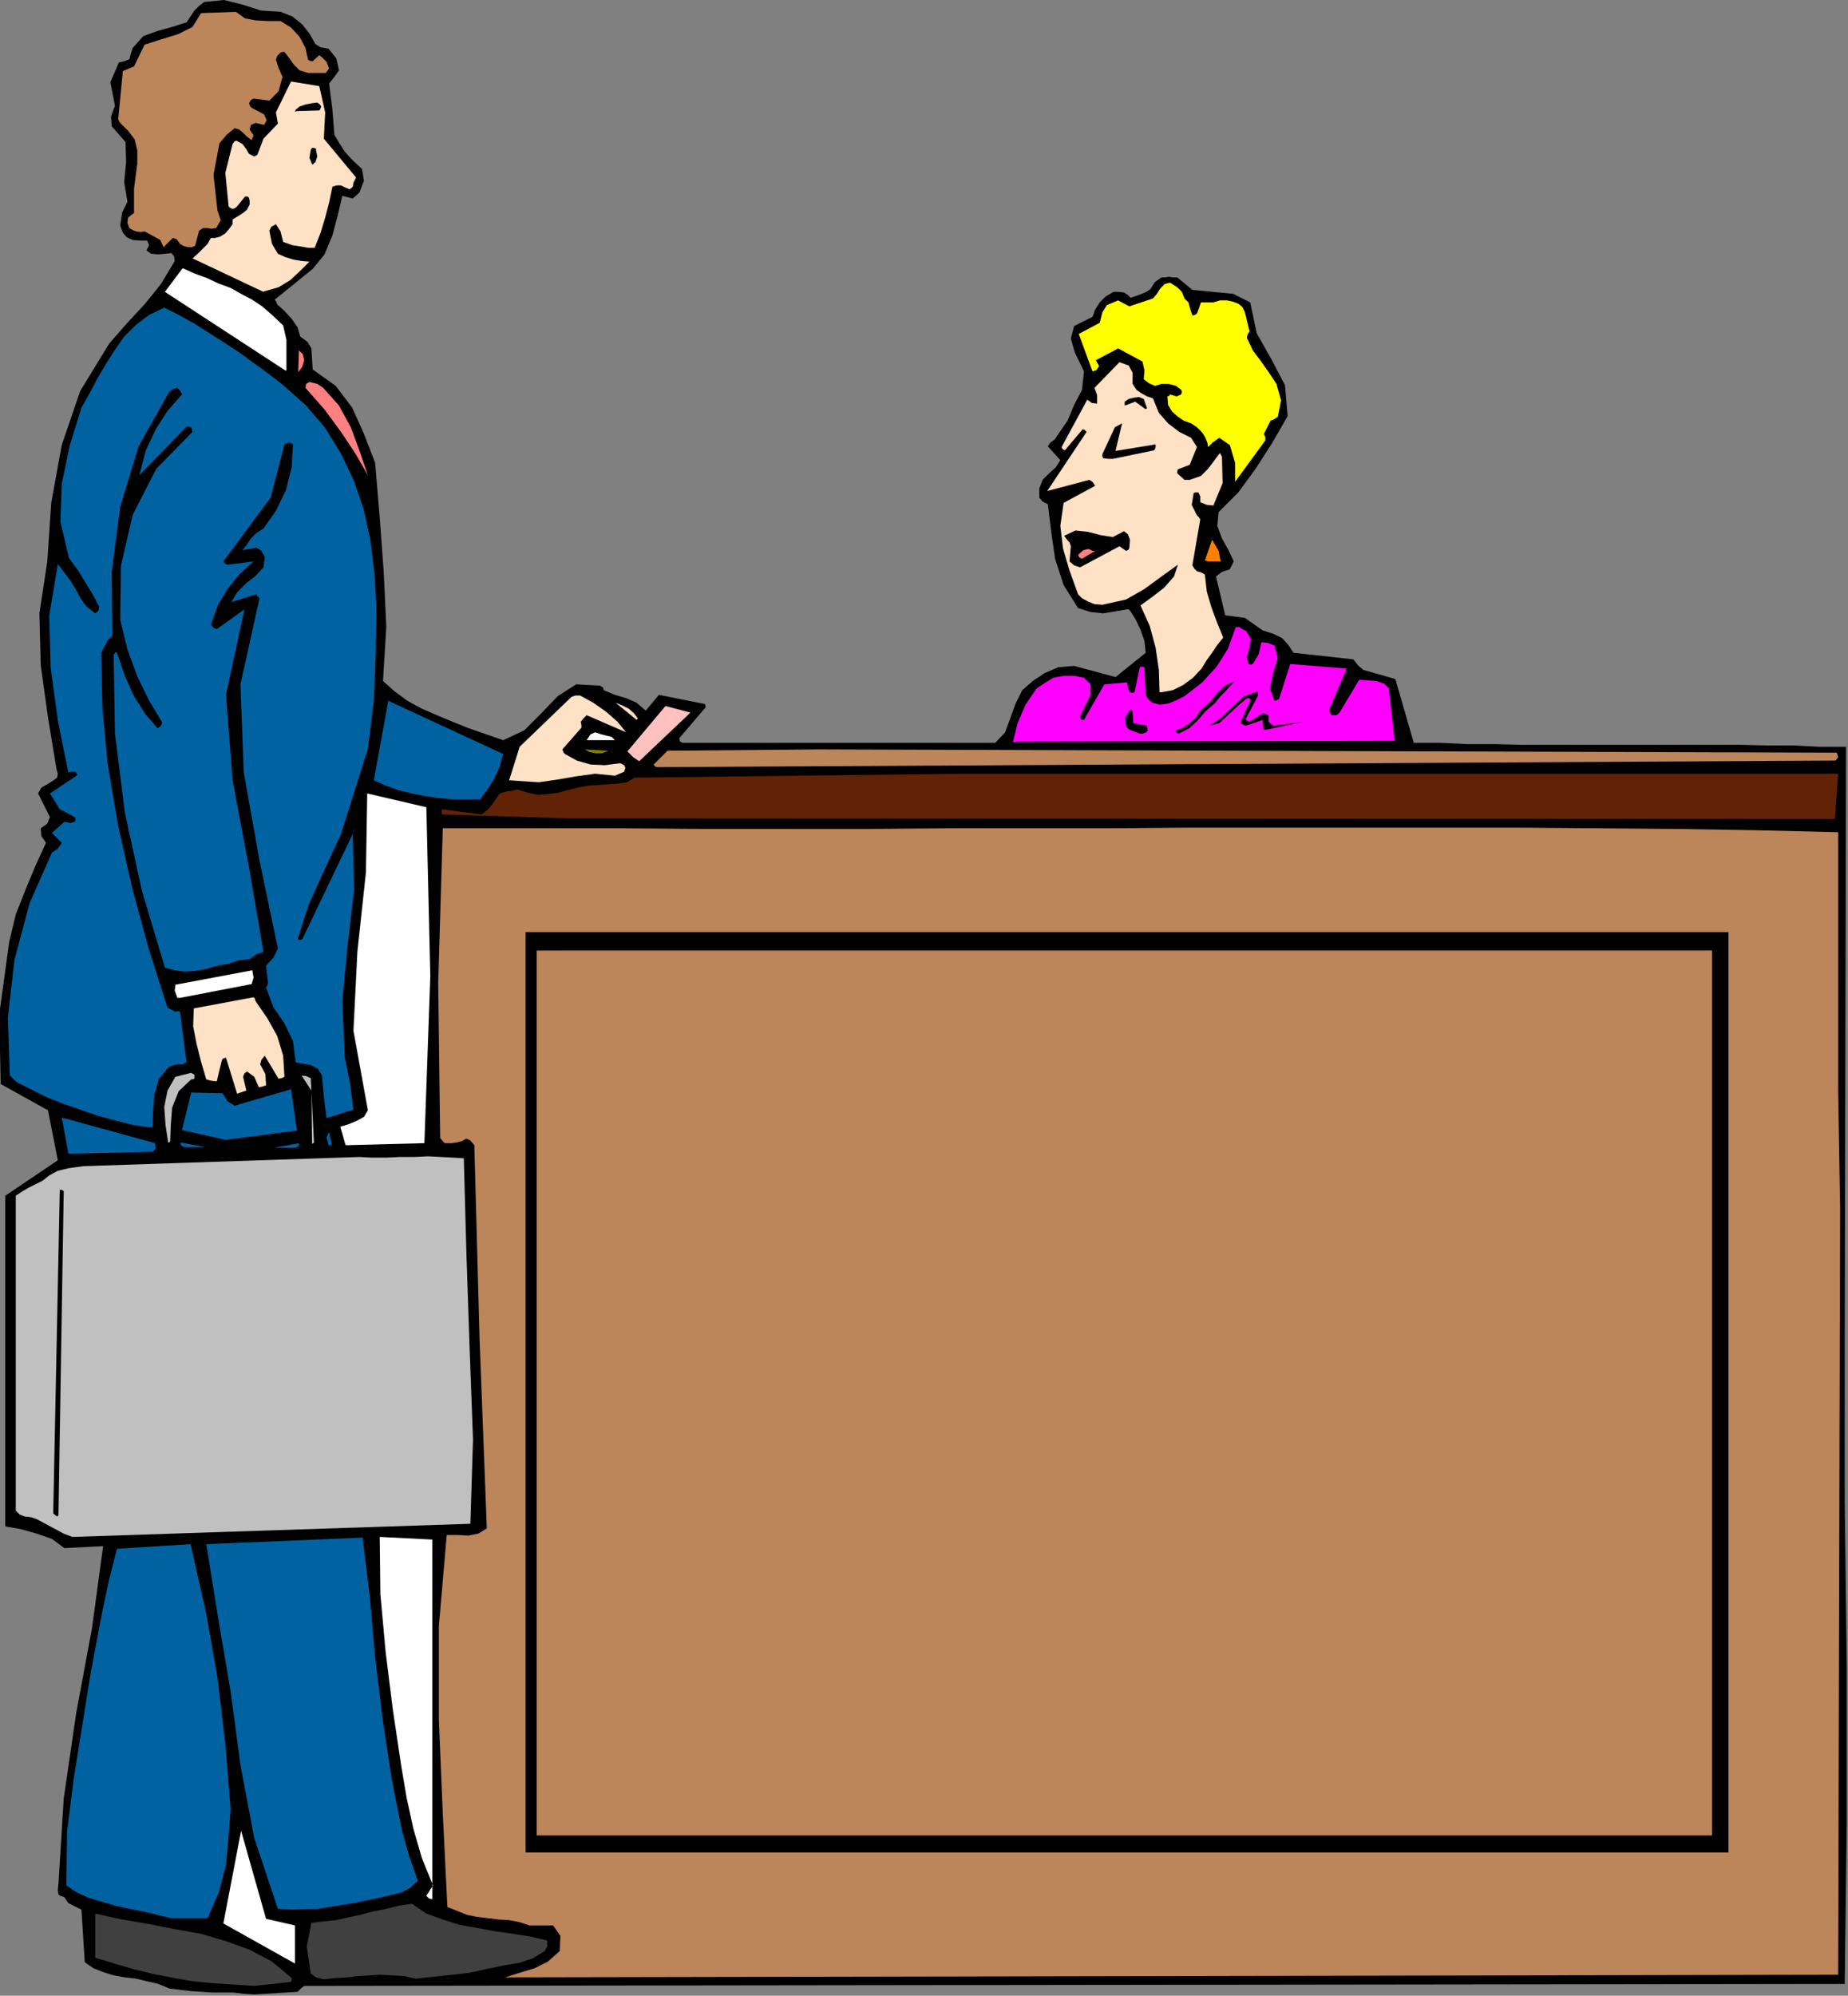 <?xml version="1.0" encoding="UTF-8" standalone="no"?>
<svg
   xmlns:dc="http://purl.org/dc/elements/1.1/"
   xmlns:cc="http://creativecommons.org/ns#"
   xmlns:rdf="http://www.w3.org/1999/02/22-rdf-syntax-ns#"
   xmlns:svg="http://www.w3.org/2000/svg"
   xmlns="http://www.w3.org/2000/svg"
   xmlns:sodipodi="http://sodipodi.sourceforge.net/DTD/sodipodi-0.dtd"
   xmlns:inkscape="http://www.inkscape.org/namespaces/inkscape"
   version="1.0"
   width="120.252mm"
   height="129.808mm"
   id="svg103"
   sodipodi:docname="CPEPO003.WMF">
  <rect width="100%" height="100%" fill="#808080" stroke="none"/>
  <sodipodi:namedview
     pagecolor="#ffffff"
     bordercolor="#666666"
     borderopacity="1"
     objecttolerance="10"
     gridtolerance="10"
     guidetolerance="10"
     inkscape:pageopacity="0"
     inkscape:pageshadow="2"
     inkscape:window-width="640"
     inkscape:window-height="480"
     id="namedview105" />
  <defs
     id="defs3">
    <pattern
       id="WMFhbasepattern"
       patternUnits="userSpaceOnUse"
       width="6"
       height="6"
       x="0"
       y="0" />
  </defs>
  <path
     style="fill:#000000;fill-rule:evenodd;fill-opacity:1;stroke:none;"
     d="  M 62.528,490.294   L 73.191,489.647   L 73.999,488.839   L 74.807,488.193   L 453.69,487.708   L 454.175,448.601   L 454.175,409.171   L 453.69,369.256   L 453.69,329.825   L 454.013,183.577   L 447.389,183.577   L 440.926,183.254   L 434.463,183.254   L 427.839,183.093   L 421.215,183.093   L 414.59,183.093   L 407.966,183.093   L 401.18,183.093   L 394.394,183.093   L 387.77,183.093   L 380.984,183.093   L 374.359,183.093   L 367.573,182.931   L 360.949,182.931   L 354.324,182.608   L 347.7,182.608   L 343.176,166.933   L 335.259,164.67   L 333.967,163.539   L 332.836,162.085   L 318.133,160.469   L 316.84,158.529   L 315.386,156.913   L 313.124,155.782   L 310.539,154.974   L 306.176,151.904   L 301.329,151.257   L 299.067,141.723   L 300.521,140.592   L 302.46,139.945   L 303.43,138.006   L 302.137,135.259   L 300.521,132.35   L 299.39,129.28   L 299.714,125.886   L 304.561,121.038   L 308.923,115.059   L 312.962,108.757   L 316.678,102.293   L 316.032,94.697   L 312.639,88.234   L 309.085,81.931   L 307.469,74.336   L 303.268,72.235   L 298.259,71.75   L 293.251,71.266   L 289.535,68.195   L 288.404,68.195   L 287.434,68.034   L 286.626,68.195   L 285.657,68.195   L 284.041,69.326   L 282.91,71.104   L 281.941,71.75   L 280.81,72.235   L 279.517,72.72   L 278.063,73.205   L 277.417,72.558   L 276.447,71.912   L 275.155,71.75   L 273.862,71.75   L 271.923,72.882   L 270.469,74.336   L 269.338,76.114   L 268.692,77.891   L 264.168,80.154   L 263.36,83.224   L 264.33,86.618   L 266.592,91.304   L 266.107,95.829   L 264.168,99.545   L 262.552,103.424   L 259.321,108.11   L 258.351,108.757   L 257.705,109.726   L 260.775,113.12   L 259.644,114.897   L 258.028,116.352   L 256.413,117.968   L 255.605,120.069   L 255.605,121.361   L 255.605,122.331   L 256.413,123.301   L 257.705,123.947   L 258.513,130.573   L 259.482,137.36   L 261.583,143.824   L 265.137,149.48   L 268.207,150.449   L 271.277,150.773   L 274.347,150.288   L 277.094,149.803   L 277.578,149.803   L 278.063,150.288   L 279.356,152.389   L 280.487,154.813   L 281.456,157.56   L 281.779,160.469   L 274.347,166.448   L 264.168,163.701   L 260.29,164.024   L 256.897,165.478   L 253.989,167.417   L 251.404,169.68   L 249.788,172.912   L 248.496,176.467   L 247.203,180.022   L 244.78,182.608   L 167.872,182.608   L 167.226,182.285   L 167.064,181.477   L 173.527,173.881   L 173.527,173.558   L 173.365,173.073   L 162.055,170.811   L 158.824,174.689   L 156.562,172.75   L 153.977,171.619   L 151.23,170.811   L 148.483,169.68   L 148.322,169.033   L 147.514,168.549   L 141.697,168.225   L 137.173,171.134   L 133.134,175.336   L 128.933,179.537   L 123.763,181.961   L 119.562,180.507   L 115.361,179.053   L 111.322,177.437   L 107.444,175.821   L 103.728,174.205   L 100.174,172.265   L 97.104,170.003   L 94.196,167.417   L 95.004,154.005   L 94.357,140.43   L 93.388,127.179   L 92.257,113.766   L 89.51,106.656   L 86.602,100.192   L 82.563,94.859   L 76.908,90.819   L 76.584,85.648   L 75.615,84.032   L 73.838,82.739   L 73.191,80.477   L 71.737,78.376   L 69.96,76.437   L 68.183,74.821   L 67.86,74.013   L 67.537,73.69   L 76.908,66.094   L 79.816,62.539   L 81.755,57.853   L 83.047,53.005   L 84.178,48.157   L 86.763,48.803   L 88.379,47.349   L 89.51,44.44   L 89.025,41.531   L 86.763,39.43   L 84.825,37.33   L 83.37,35.067   L 82.239,33.128   L 81.755,26.987   L 80.947,20.523   L 82.239,18.907   L 83.37,17.291   L 82.724,14.382   L 80.785,11.958   L 78.846,11.635   L 77.554,10.827   L 76.1,8.242   L 74.322,5.979   L 71.899,4.04   L 68.991,2.909   L 64.144,2.586   L 59.62,1.131   L 55.096,0   L 50.248,0.485   L 48.956,1.454   L 47.825,2.586   L 46.855,4.04   L 45.886,5.494   L 42.332,6.626   L 38.777,7.595   L 35.222,8.888   L 32.637,11.797   L 32.153,13.251   L 31.829,14.544   L 30.698,15.029   L 29.244,15.352   L 27.144,20.2   L 28.275,26.018   L 27.305,28.603   L 27.467,31.027   L 30.86,34.906   L 31.022,39.754   L 30.537,44.763   L 31.345,49.611   L 30.052,52.197   L 29.567,55.429   L 29.891,56.398   L 30.214,57.206   L 31.183,58.338   L 32.637,58.984   L 34.415,59.146   L 36.192,59.146   L 36.677,60.277   L 36.03,61.57   L 37.161,62.378   L 38.777,62.539   L 40.554,62.378   L 42.17,62.216   L 42.816,63.024   L 42.978,64.155   L 39.585,69.811   L 35.546,74.821   L 31.183,79.507   L 26.821,84.517   L 19.712,96.152   L 15.188,109.403   L 12.603,123.624   L 11.633,138.006   L 9.694,150.773   L 10.017,163.539   L 11.795,176.305   L 13.895,189.072   L 14.218,190.203   L 14.057,191.173   L 12.926,191.981   L 11.633,192.789   L 10.179,193.597   L 9.371,195.051   L 12.279,200.869   L 11.633,202.485   L 10.017,203.616   L 10.179,205.555   L 11.31,207.171   L 8.725,212.827   L 6.301,218.645   L 3.878,224.785   L 2.262,231.573   L -0.162,249.187   L 0.162,266.478   L 11.795,272.942   L 14.218,285.224   L 1.293,293.95   L 1.293,375.235   L 5.009,375.881   L 9.048,377.012   L 12.764,378.305   L 15.834,380.568   L 25.367,380.083   L 22.62,400.283   L 18.742,421.129   L 15.672,442.137   L 14.38,463.145   L 14.218,464.599   L 14.38,465.731   L 14.864,466.054   L 15.834,466.377   L 16.803,467.831   L 20.035,469.447   L 20.843,482.375   L 22.943,483.83   L 25.367,484.799   L 27.952,485.607   L 30.698,486.092   L 33.445,486.415   L 36.192,487.062   L 38.939,487.708   L 41.685,488.839   L 44.432,489.163   L 47.017,489.486   L 49.602,489.647   L 52.187,489.809   L 54.772,489.809   L 57.358,489.809   L 59.943,490.132   L 62.528,490.294  z "
     id="path5" />
  <path
     style="fill:#bd855a;fill-rule:evenodd;fill-opacity:1;stroke:none;"
     d="  M 124.248,486.092   L 452.075,485.446   L 452.559,297.02   L 452.075,268.094   L 452.075,204.585   L 432.201,204.101   L 412.49,203.777   L 392.617,203.616   L 372.743,203.454   L 352.87,203.454   L 332.997,203.454   L 313.124,203.454   L 293.089,203.454   L 273.054,203.616   L 253.181,203.616   L 233.146,203.616   L 213.112,203.777   L 193.238,203.777   L 173.204,203.777   L 153.331,203.616   L 133.457,203.616   L 130.387,203.616   L 127.156,203.616   L 124.248,203.616   L 121.178,203.616   L 118.108,203.616   L 115.038,203.616   L 111.968,203.616   L 108.899,203.616   L 107.768,241.592   L 108.252,279.729   L 108.899,280.537   L 109.383,281.022   L 110.999,281.022   L 112.292,280.86   L 113.584,280.537   L 114.715,279.891   L 115.685,280.376   L 116.654,281.507   L 117.947,329.34   L 119.724,375.72   L 117.623,377.012   L 115.2,377.497   L 112.453,377.336   L 109.868,377.336   L 107.929,399.798   L 107.929,422.745   L 108.899,445.854   L 110.03,468.801   L 112.453,469.771   L 114.877,470.74   L 117.3,471.225   L 120.047,471.548   L 122.632,471.871   L 125.217,472.033   L 127.802,472.518   L 130.226,473.326   L 131.842,473.326   L 133.296,473.326   L 134.588,473.326   L 136.042,473.326   L 137.82,475.911   L 137.658,479.628   L 134.75,482.214   L 131.518,483.83   L 127.802,484.961   L 124.248,486.092  z "
     id="path7" />
  <path
     style="fill:#000000;fill-rule:evenodd;fill-opacity:1;stroke:none;"
     d="  M 129.257,229.149   L 425.092,229.149   L 425.092,455.388   L 129.257,455.388   L 129.257,229.149  z "
     id="path9" />
  <path
     style="fill:#404040;fill-rule:evenodd;fill-opacity:1;stroke:none;"
     d="  M 62.528,488.193   L 71.576,487.223   L 71.737,486.739   L 71.737,486.254   L 66.89,482.214   L 61.397,479.305   L 55.58,477.204   L 49.602,475.427   L 43.301,474.295   L 36.677,473.003   L 30.052,471.871   L 23.428,470.417   L 23.428,481.244   L 28.113,482.699   L 33.122,484.153   L 37.808,485.284   L 42.816,486.254   L 47.502,487.062   L 52.51,487.547   L 57.519,487.87   L 62.528,488.193  z "
     id="path11" />
  <path
     style="fill:#404040;fill-rule:evenodd;fill-opacity:1;stroke:none;"
     d="  M 79.654,486.577   L 82.563,486.254   L 85.309,486.092   L 88.056,485.769   L 90.964,485.607   L 93.549,485.446   L 96.458,485.607   L 99.366,485.769   L 102.274,486.415   L 106.798,485.931   L 111.322,485.446   L 115.523,484.961   L 119.885,483.991   L 123.763,483.183   L 127.641,482.537   L 131.034,481.406   L 133.942,479.628   L 134.588,478.497   L 134.588,477.043   L 130.549,476.073   L 126.348,475.427   L 121.824,474.78   L 117.462,473.972   L 112.938,473.164   L 108.899,471.871   L 104.859,470.417   L 101.305,467.993   L 98.073,468.478   L 94.842,469.286   L 91.611,469.932   L 88.541,470.74   L 85.471,471.387   L 82.563,472.033   L 79.493,472.356   L 76.584,472.679   L 75.453,478.497   L 76.423,485.123   L 77.715,486.092   L 79.654,486.577  z "
     id="path13" />
  <path
     style="fill:#ffffff;fill-rule:evenodd;fill-opacity:1;stroke:none;"
     d="  M 72.545,482.699   L 72.545,473.326   L 65.436,471.71   L 59.296,450.055   L 54.934,472.841   L 72.545,482.699   L 72.545,482.699   L 72.545,482.699  z "
     id="path15" />
  <path
     style="fill:#0062a1;fill-rule:evenodd;fill-opacity:1;stroke:none;"
     d="  M 42.008,471.548   L 51.056,471.548   L 53.803,465.246   L 55.58,458.459   L 56.227,451.348   L 56.711,444.723   L 55.419,428.563   L 53.48,412.403   L 50.572,395.92   L 46.855,379.598   L 28.76,380.729   L 26.821,388.324   L 25.205,395.92   L 23.751,403.515   L 22.297,411.272   L 20.196,424.361   L 18.096,437.451   L 16.48,450.379   L 16.319,463.468   L 18.904,465.246   L 21.812,466.539   L 25.043,467.508   L 28.436,468.478   L 31.991,469.286   L 35.384,469.932   L 38.777,470.74   L 42.008,471.548  z "
     id="path17" />
  <path
     style="fill:#0062a1;fill-rule:evenodd;fill-opacity:1;stroke:none;"
     d="  M 68.991,469.286   L 72.061,469.447   L 74.969,469.286   L 77.877,469.286   L 80.947,468.801   L 84.017,468.316   L 87.087,467.831   L 90.156,467.185   L 93.226,466.539   L 95.973,465.892   L 98.72,465.246   L 100.82,464.115   L 102.759,462.337   L 100.659,456.358   L 98.881,450.055   L 97.589,443.591   L 96.296,437.128   L 94.034,422.099   L 92.257,407.393   L 90.964,392.688   L 89.187,377.982   L 50.733,379.598   L 52.187,388.648   L 53.641,397.697   L 56.711,415.796   L 59.135,433.896   L 62.528,451.833   L 68.344,469.286   L 68.506,469.286   L 68.991,469.286  z "
     id="path19" />
  <path
     style="fill:#ffffff;fill-rule:evenodd;fill-opacity:1;stroke:none;"
     d="  M 106.313,466.862   L 106.313,378.467   L 93.388,377.82   L 93.549,391.88   L 94.842,406.1   L 96.619,420.321   L 98.72,434.38   L 100.012,441.976   L 101.628,449.409   L 103.728,456.681   L 106.475,463.468   L 104.859,466.054   L 105.506,466.7   L 106.313,466.862  z "
     id="path21" />
  <path
     style="fill:#c0c0c0;fill-rule:evenodd;fill-opacity:1;stroke:none;"
     d="  M 17.773,377.82   L 115.685,374.588   L 116.331,353.904   L 115.523,332.088   L 114.715,308.332   L 114.069,284.739   L 111.484,284.577   L 108.414,284.416   L 105.344,284.254   L 101.79,284.416   L 98.397,284.416   L 95.004,284.577   L 91.449,284.577   L 88.379,284.416   L 20.519,286.678   L 16.965,287.163   L 14.218,287.809   L 12.118,288.94   L 10.502,290.233   L 8.563,291.203   L 6.948,292.011   L 5.332,292.98   L 3.878,293.95   L 3.878,371.356   L 4.847,372.326   L 6.14,372.811   L 7.594,372.972   L 9.048,373.457   L 15.672,377.012   L 17.773,377.82  z "
     id="path23" />
  <path
     style="fill:#000000;fill-rule:evenodd;fill-opacity:1;stroke:none;"
     d="  M 14.38,372.488   L 15.672,292.819   L 15.188,292.496   L 14.703,292.496   L 13.087,372.003   L 13.41,372.326   L 14.057,372.811   L 14.218,372.649   L 14.38,372.488  z "
     id="path25" />
  <path
     style="fill:#0062a1;fill-rule:evenodd;fill-opacity:1;stroke:none;"
     d="  M 17.288,283.608   L 37.646,283.123   L 38.292,282.315   L 38.131,281.022   L 15.188,274.72   L 16.803,283.446   L 17.126,283.608   L 17.288,283.608  z "
     id="path27" />
  <path
     style="fill:#0062a1;fill-rule:evenodd;fill-opacity:1;stroke:none;"
     d="  M 67.375,282.153   L 72.707,282.153   L 73.515,281.668   L 73.515,281.022   L 67.375,282.153  z "
     id="path29" />
  <path
     style="fill:#0062a1;fill-rule:evenodd;fill-opacity:1;stroke:none;"
     d="  M 50.572,281.992   L 45.24,281.992   L 44.432,281.507   L 44.432,280.86   L 50.572,281.992  z "
     id="path31" />
  <path
     style="fill:#c0c0c0;fill-rule:evenodd;fill-opacity:1;stroke:none;"
     d="  M 77.231,280.86   L 76.423,265.024   L 75.292,264.539   L 74.161,264.377   L 76.584,268.094   L 76.746,281.184   L 77.069,281.022   L 77.231,280.86  z "
     id="path33" />
  <path
     style="fill:#0062a1;fill-rule:evenodd;fill-opacity:1;stroke:none;"
     d="  M 81.432,281.507   L 81.593,281.507   L 81.593,281.507   L 80.947,278.275   L 80.301,279.568   L 80.785,281.507   L 80.947,281.507   L 81.432,281.507  z "
     id="path35" />
  <path
     style="fill:#ffffff;fill-rule:evenodd;fill-opacity:1;stroke:none;"
     d="  M 85.794,281.507   L 104.375,281.022   L 105.829,239.976   L 104.859,198.445   L 90.318,195.051   L 89.995,214.443   L 87.894,233.997   L 86.925,253.389   L 90.48,272.942   L 89.51,274.558   L 87.733,275.528   L 85.794,276.336   L 83.694,276.982   L 84.986,281.507   L 85.309,281.507   L 85.794,281.507  z "
     id="path37" />
  <path
     style="fill:#c0c0c0;fill-rule:evenodd;fill-opacity:1;stroke:none;"
     d="  M 41.524,280.86   L 41.847,280.699   L 41.847,280.699   L 42.008,276.497   L 42.332,272.296   L 43.947,268.256   L 47.017,265.347   L 47.179,265.347   L 47.825,265.185   L 47.825,264.216   L 47.017,263.731   L 43.139,264.7   L 41.201,268.094   L 40.393,272.134   L 40.716,276.659   L 41.362,280.86   L 41.362,280.86   L 41.524,280.86  z "
     id="path39" />
  <path
     style="fill:#0062a1;fill-rule:evenodd;fill-opacity:1;stroke:none;"
     d="  M 55.419,280.214   L 73.03,277.952   L 71.576,267.771   L 57.681,271.811   L 55.903,270.68   L 54.772,268.74   L 47.017,268.579   L 44.755,277.79   L 55.419,280.214  z "
     id="path41" />
  <path
     style="fill:#0062a1;fill-rule:evenodd;fill-opacity:1;stroke:none;"
     d="  M 36.677,277.144   L 37,277.144   L 37.484,277.144   L 37.646,273.265   L 37.969,269.064   L 39.1,265.185   L 41.524,262.276   L 42.816,261.792   L 43.947,261.63   L 44.917,261.63   L 45.886,261.145   L 44.27,248.702   L 43.786,248.541   L 43.139,248.702   L 41.201,247.733   L 36.515,233.027   L 32.476,218.16   L 29.083,203.131   L 26.498,187.941   L 25.205,174.205   L 24.882,160.469   L 25.851,158.691   L 26.498,157.398   L 26.982,156.913   L 27.629,156.267   L 27.467,140.592   L 29.567,124.593   L 34.091,109.726   L 41.524,96.475   L 42.493,95.667   L 43.624,95.344   L 44.27,95.99   L 44.755,96.96   L 41.201,101   L 38.292,105.525   L 35.869,110.696   L 34.253,116.837   L 45.886,104.878   L 46.371,104.878   L 47.017,105.04   L 47.179,105.525   L 47.34,106.171   L 38.454,115.221   L 32.637,126.533   L 29.729,139.137   L 29.567,152.389   L 31.345,159.661   L 33.768,166.286   L 36.677,172.265   L 39.908,177.598   L 39.585,178.406   L 38.777,179.053   L 35.707,175.497   L 32.96,171.134   L 30.698,166.125   L 28.76,160.469   L 28.436,160.307   L 27.952,160.953   L 28.275,180.345   L 30.698,199.737   L 34.899,218.968   L 40.554,237.875   L 42.978,238.521   L 45.401,238.845   L 47.986,238.683   L 50.733,238.198   L 53.48,237.39   L 56.227,236.905   L 58.65,236.097   L 61.397,235.774   L 63.013,234.643   L 64.79,233.997   L 61.235,213.15   L 57.196,191.819   L 55.58,170.811   L 60.104,149.803   L 53.318,154.651   L 52.51,154.328   L 51.864,153.52   L 53.641,148.672   L 56.065,144.632   L 58.973,141.077   L 62.366,138.006   L 56.065,138.814   L 55.419,138.653   L 54.934,138.006   L 66.567,122.331   L 69.96,109.241   L 70.445,109.08   L 71.091,108.757   L 71.576,108.918   L 72.061,109.241   L 71.737,114.897   L 70.283,120.553   L 67.86,125.563   L 64.79,129.926   L 63.013,131.057   L 61.72,132.35   L 60.751,133.805   L 59.62,135.259   L 61.235,134.936   L 63.013,134.613   L 64.305,135.421   L 65.113,136.875   L 64.79,139.461   L 62.851,141.561   L 60.589,143.339   L 58.327,145.601   L 56.873,148.025   L 63.013,146.086   L 63.336,146.571   L 63.82,147.056   L 59.135,168.225   L 59.943,189.88   L 63.82,211.534   L 68.344,233.189   L 67.213,235.451   L 65.436,237.39   L 65.921,241.753   L 65.759,242.238   L 65.436,242.723   L 67.213,247.571   L 69.96,251.611   L 72.061,255.974   L 72.707,261.145   L 74.322,261.469   L 76.423,261.792   L 78.2,262.761   L 79.17,264.377   L 79.654,269.71   L 80.301,274.881   L 86.925,272.78   L 86.117,266.478   L 84.825,260.014   L 84.178,246.278   L 85.471,232.542   L 87.087,218.806   L 86.763,204.909   L 87.087,204.101   L 87.41,203.616   L 74.322,230.926   L 73.838,231.088   L 73.191,230.926   L 75.938,222.361   L 79.816,213.797   L 83.855,205.07   L 86.925,195.374   L 90.48,184.062   L 91.934,172.265   L 92.418,160.63   L 92.58,148.995   L 92.095,140.915   L 91.126,132.997   L 89.51,125.401   L 87.087,118.291   L 83.855,111.504   L 79.977,105.201   L 75.13,99.545   L 69.475,94.536   L 65.921,91.789   L 62.366,89.203   L 58.812,86.618   L 55.096,84.194   L 51.541,81.931   L 47.986,79.669   L 44.27,77.568   L 40.393,75.629   L 36.677,77.406   L 33.445,79.83   L 30.537,82.739   L 28.275,85.971   L 26.013,89.526   L 23.912,93.081   L 21.974,96.798   L 20.035,100.192   L 17.126,109.565   L 15.188,118.937   L 14.864,128.31   L 16.965,137.198   L 19.227,140.269   L 21.004,143.177   L 22.781,146.086   L 24.397,149.157   L 24.236,150.126   L 23.428,150.773   L 21.327,149.157   L 19.873,147.217   L 18.581,144.793   L 17.288,142.693   L 14.218,138.653   L 12.118,151.257   L 12.441,164.024   L 14.218,177.113   L 16.803,189.88   L 17.611,189.718   L 18.419,189.718   L 18.742,189.88   L 19.065,190.526   L 12.279,195.051   L 14.703,198.929   L 18.419,200.869   L 18.581,201.353   L 18.419,202   L 17.288,202.323   L 15.834,202   L 12.764,204.747   L 15.188,207.171   L 14.218,208.625   L 12.764,209.595   L 7.271,222.038   L 3.555,235.936   L 1.939,250.157   L 2.424,264.377   L 4.039,265.993   L 7.594,267.771   L 11.472,269.71   L 15.511,271.326   L 19.712,272.78   L 23.912,274.235   L 28.113,275.366   L 32.476,276.497   L 36.677,277.144  z "
     id="path43" />
  <path
     style="fill:#ffe1c5;fill-rule:evenodd;fill-opacity:1;stroke:none;"
     d="  M 58.65,268.74   L 60.589,268.094   L 59.781,264.7   L 60.104,263.892   L 60.751,263.408   L 62.528,264.7   L 63.659,267.286   L 64.467,267.125   L 65.436,266.801   L 65.275,264.054   L 63.982,261.63   L 64.305,260.499   L 65.113,259.529   L 68.506,265.185   L 69.314,265.024   L 69.96,264.7   L 69.637,259.529   L 68.183,254.681   L 65.759,250.318   L 62.851,246.117   L 62.689,245.47   L 62.366,245.147   L 47.663,247.894   L 47.502,252.257   L 48.31,256.459   L 49.441,260.984   L 50.733,265.347   L 51.864,265.67   L 53.318,265.832   L 53.965,263.084   L 54.611,260.499   L 54.934,260.176   L 55.58,260.014   L 58.327,268.902   L 58.65,268.74   L 58.65,268.74  z "
     id="path45" />
  <path
     style="fill:#ffffff;fill-rule:evenodd;fill-opacity:1;stroke:none;"
     d="  M 44.27,245.309   L 61.882,241.915   L 62.366,240.299   L 62.043,238.521   L 43.139,242.077   L 42.978,243.531   L 43.624,245.309   L 43.947,245.309   L 44.27,245.309  z "
     id="path47" />
  <path
     style="fill:#612206;fill-rule:evenodd;fill-opacity:1;stroke:none;"
     d="  M 140.082,201.192   L 451.267,201.353   L 452.075,190.203   L 236.216,190.203   L 156.077,191.173   L 154.138,192.304   L 152.038,192.627   L 149.938,192.789   L 147.352,192.95   L 144.767,193.112   L 142.182,193.597   L 139.597,194.243   L 137.173,194.889   L 134.75,195.213   L 132.326,195.374   L 129.903,194.889   L 127.318,194.081   L 125.864,194.405   L 124.571,194.566   L 123.44,194.889   L 122.794,195.213   L 121.986,196.344   L 121.016,197.798   L 119.885,199.091   L 118.431,200.222   L 108.737,198.929   L 108.575,199.414   L 108.737,200.222   L 140.082,201.192  z "
     id="path49" />
  <path
     style="fill:#0062a1;fill-rule:evenodd;fill-opacity:1;stroke:none;"
     d="  M 118.108,196.505   L 119.885,194.081   L 121.501,191.496   L 122.794,188.749   L 123.763,185.355   L 95.488,172.265   L 91.934,191.819   L 94.842,193.112   L 97.912,194.243   L 101.305,195.051   L 104.536,195.697   L 107.929,196.182   L 111.322,196.505   L 114.715,196.505   L 118.108,196.505  z "
     id="path51" />
  <path
     style="fill:#ffe1c5;fill-rule:evenodd;fill-opacity:1;stroke:none;"
     d="  M 132.488,192.304   L 137.012,191.657   L 141.697,190.849   L 146.383,190.203   L 151.23,190.688   L 153.492,189.718   L 153.654,189.233   L 153.815,188.749   L 153.492,188.102   L 152.523,187.617   L 148.807,188.102   L 145.252,187.941   L 141.859,186.971   L 138.951,185.355   L 138.628,185.032   L 138.304,184.224   L 142.99,178.891   L 142.99,178.245   L 142.828,177.437   L 143.475,176.629   L 144.283,175.821   L 153.977,180.022   L 151.876,177.437   L 149.13,175.013   L 145.898,172.75   L 142.667,170.973   L 141.536,170.973   L 140.566,171.296   L 127.802,183.577   L 125.217,191.819   L 132.488,192.304  z "
     id="path53" />
  <path
     style="fill:#bd855a;fill-rule:evenodd;fill-opacity:1;stroke:none;"
     d="  M 161.571,188.587   L 451.428,186.971   L 452.075,186.163   L 451.752,185.032   L 201.802,184.224   L 164.156,184.547   L 160.763,187.941   L 161.086,188.425   L 161.571,188.587  z "
     id="path55" />
  <path
     style="fill:#ffc0c0;fill-rule:evenodd;fill-opacity:1;stroke:none;"
     d="  M 157.208,187.133   L 169.811,175.174   L 163.671,173.558   L 154.3,184.709   L 155.754,186.163   L 157.208,187.133  z "
     id="path57" />
  <path
     style="fill:#808004;fill-rule:evenodd;fill-opacity:1;stroke:none;"
     d="  M 146.545,185.193   L 147.999,185.193   L 149.614,184.547   L 143.798,184.224   L 144.929,184.87   L 146.545,185.193  z "
     id="path59" />
  <path
     style="fill:#ff00ff;fill-rule:evenodd;fill-opacity:1;stroke:none;"
     d="  M 249.95,182.285   L 343.014,182.123   L 341.56,169.195   L 340.429,168.064   L 338.49,167.417   L 336.39,167.256   L 334.29,167.094   L 329.443,175.174   L 329.119,175.497   L 328.635,175.821   L 328.15,175.821   L 327.504,175.821   L 327.181,175.336   L 326.857,174.528   L 331.22,164.347   L 317.325,163.216   L 314.578,171.781   L 314.093,172.104   L 313.447,172.265   L 312.316,169.195   L 313.124,165.478   L 314.255,161.761   L 313.447,158.691   L 311.831,158.045   L 310.216,157.883   L 309.569,160.792   L 308.115,163.216   L 307.63,163.377   L 306.984,163.216   L 306.661,161.438   L 307.307,159.176   L 307.63,157.075   L 306.5,155.136   L 305.53,154.651   L 304.884,154.166   L 304.561,154.166   L 303.914,154.166   L 301.976,159.499   L 299.229,163.862   L 295.674,167.741   L 291.312,171.134   L 289.373,172.104   L 287.434,172.912   L 285.334,173.235   L 283.395,172.75   L 282.264,171.781   L 281.779,170.811   L 281.456,164.024   L 280.971,163.862   L 280.325,164.024   L 279.032,170.165   L 278.548,170.326   L 277.901,170.165   L 277.417,169.195   L 277.255,167.741   L 271.6,168.225   L 266.592,176.952   L 265.945,176.952   L 265.622,176.144   L 268.207,170.811   L 268.207,168.225   L 266.592,166.609   L 264.168,166.125   L 261.583,166.125   L 258.998,166.609   L 254.958,169.195   L 252.212,173.235   L 250.273,177.76   L 249.142,182.285   L 249.627,182.608   L 249.95,182.285  z "
     id="path61" />
  <path
     style="fill:#ffffff;fill-rule:evenodd;fill-opacity:1;stroke:none;"
     d="  M 144.767,181.961   L 151.23,181.961   L 150.422,181.153   L 149.13,180.83   L 147.837,180.507   L 146.383,180.022   L 145.252,180.507   L 144.283,181.961   L 144.606,181.961   L 144.767,181.961  z "
     id="path63" />
  <path
     style="fill:#000000;fill-rule:evenodd;fill-opacity:1;stroke:none;"
     d="  M 280.325,180.345   L 280.971,180.345   L 281.941,180.022   L 282.264,179.537   L 282.102,178.406   L 278.709,177.76   L 278.548,174.851   L 278.225,174.366   L 277.74,174.851   L 276.771,176.305   L 276.932,178.406   L 277.417,179.053   L 277.74,179.376   L 280.325,180.345  z "
     id="path65" />
  <path
     style="fill:#000000;fill-rule:evenodd;fill-opacity:1;stroke:none;"
     d="  M 289.858,180.345   L 292.443,179.053   L 294.543,177.113   L 296.482,174.851   L 298.906,172.75   L 300.037,171.296   L 301.329,170.003   L 302.46,168.71   L 303.591,167.579   L 301.491,168.387   L 299.39,170.326   L 297.613,172.589   L 295.351,174.528   L 294.059,176.467   L 292.604,177.76   L 290.989,178.891   L 289.211,179.537   L 289.211,180.022   L 289.858,180.345  z "
     id="path67" />
  <path
     style="fill:#000000;fill-rule:evenodd;fill-opacity:1;stroke:none;"
     d="  M 311.508,179.376   L 320.395,177.437   L 313.124,178.406   L 311.993,177.437   L 311.993,175.821   L 310.7,175.336   L 309.731,175.821   L 308.438,176.79   L 307.146,177.437   L 306.661,177.113   L 306.338,176.79   L 309.246,171.296   L 309.408,170.811   L 309.246,170.003   L 306.015,171.134   L 303.107,173.72   L 300.36,176.467   L 297.452,178.406   L 299.875,177.76   L 301.976,175.821   L 304.399,173.558   L 306.661,171.619   L 307.146,171.619   L 307.63,171.942   L 305.045,177.76   L 306.338,178.406   L 307.792,177.921   L 309.246,177.437   L 310.539,176.952   L 310.7,179.376   L 311.023,179.376   L 311.508,179.376  z "
     id="path69" />
  <path
     style="fill:#ffe1c5;fill-rule:evenodd;fill-opacity:1;stroke:none;"
     d="  M 156.885,176.629   L 155.916,175.336   L 154.623,174.205   L 153.007,173.397   L 151.392,172.75   L 156.562,176.952   L 156.724,176.79   L 156.885,176.629  z "
     id="path71" />
  <path
     style="fill:#ffe1c5;fill-rule:evenodd;fill-opacity:1;stroke:none;"
     d="  M 285.657,170.165   L 288.404,169.68   L 290.989,168.387   L 293.412,166.609   L 295.513,164.347   L 296.805,162.246   L 298.098,160.469   L 299.39,158.529   L 300.845,156.752   L 299.39,153.197   L 297.936,149.318   L 296.805,145.44   L 296.321,141.238   L 295.513,140.753   L 294.382,140.43   L 293.735,139.784   L 293.251,138.976   L 295.19,127.664   L 294.866,127.179   L 294.382,126.694   L 293.089,124.109   L 293.574,121.2   L 294.059,121.038   L 294.705,121.038   L 295.19,122.008   L 295.19,123.462   L 296.805,124.109   L 298.421,124.27   L 300.683,118.776   L 300.521,112.312   L 300.198,111.665   L 300.037,111.342   L 298.583,113.281   L 297.128,115.221   L 295.351,116.998   L 292.604,117.968   L 291.797,117.968   L 291.312,117.968   L 289.535,116.352   L 289.535,115.867   L 289.696,115.382   L 292.604,114.251   L 294.382,109.888   L 292.928,107.625   L 290.019,106.171   L 287.273,104.07   L 285.011,101.485   L 283.556,97.929   L 282.102,97.445   L 280.648,96.637   L 279.517,95.829   L 278.548,94.374   L 278.548,91.627   L 277.578,89.849   L 275.316,89.041   L 269.177,95.344   L 269.823,97.121   L 269.823,99.222   L 268.53,99.061   L 267.399,98.253   L 261.098,109.888   L 261.26,110.373   L 261.906,110.696   L 266.268,105.525   L 266.753,105.686   L 267.238,106.171   L 257.544,120.715   L 267.884,117.968   L 268.692,118.453   L 269.338,119.422   L 261.583,123.624   L 260.775,129.28   L 261.421,134.774   L 263.037,140.269   L 265.137,146.086   L 266.107,147.056   L 267.561,147.864   L 269.177,148.51   L 271.116,148.672   L 276.932,147.379   L 281.456,144.793   L 285.657,141.723   L 289.696,138.814   L 288.727,141.723   L 286.303,144.47   L 283.395,146.733   L 280.487,148.833   L 282.749,153.843   L 284.203,159.176   L 285.011,164.67   L 285.172,170.165   L 285.334,170.165   L 285.657,170.165  z "
     id="path73" />
  <path
     style="fill:#000000;fill-rule:evenodd;fill-opacity:1;stroke:none;"
     d="  M 265.622,139.461   L 275.316,134.289   L 276.932,135.421   L 277.417,135.259   L 277.74,134.774   L 277.901,132.673   L 277.417,131.381   L 276.447,130.573   L 273.701,132.027   L 270.631,131.542   L 267.561,130.734   L 264.491,130.411   L 261.744,131.704   L 262.068,132.189   L 262.552,132.835   L 263.037,133.32   L 263.36,134.289   L 263.037,138.006   L 264.168,138.976   L 265.622,139.461  z "
     id="path75" />
  <path
     style="fill:#ff8000;fill-rule:evenodd;fill-opacity:1;stroke:none;"
     d="  M 296.967,138.006   L 300.198,138.006   L 299.714,135.421   L 298.098,132.673   L 296.321,137.845   L 296.805,137.845   L 296.967,138.006  z "
     id="path77" />
  <path
     style="fill:#ff8080;fill-rule:evenodd;fill-opacity:1;stroke:none;"
     d="  M 266.107,137.36   L 269.338,135.421   L 268.692,135.421   L 267.723,134.936   L 266.43,135.259   L 265.137,136.39   L 265.461,137.037   L 266.107,137.36  z "
     id="path79" />
  <path
     style="fill:#ffff00;fill-rule:evenodd;fill-opacity:1;stroke:none;"
     d="  M 303.753,118.453   L 311.185,108.272   L 311.185,107.464   L 310.862,106.656   L 312.478,103.424   L 313.285,103.101   L 314.255,102.454   L 315.063,98.414   L 313.932,94.374   L 311.993,91.465   L 310.054,88.718   L 308.115,86.133   L 306.661,83.062   L 306.823,82.254   L 307.307,81.446   L 306.176,76.76   L 305.53,75.467   L 304.561,74.659   L 303.268,74.174   L 301.814,73.851   L 300.037,73.851   L 298.421,74.336   L 296.967,74.336   L 295.351,74.336   L 294.866,75.79   L 294.382,77.083   L 293.897,77.406   L 293.251,77.568   L 292.766,76.114   L 292.281,74.336   L 291.312,73.366   L 290.666,71.75   L 289.535,70.619   L 287.757,69.488   L 286.465,69.811   L 285.334,70.942   L 284.526,72.235   L 283.556,73.366   L 277.74,75.306   L 274.993,73.851   L 272.247,74.982   L 271.116,76.76   L 270.469,79.346   L 265.299,82.093   L 268.692,91.304   L 269.661,90.981   L 270.308,90.011   L 269.985,89.365   L 269.5,88.557   L 274.993,85.648   L 280.971,88.88   L 281.456,90.981   L 281.294,93.243   L 282.587,94.213   L 284.041,94.859   L 285.657,94.374   L 287.434,94.374   L 289.211,94.859   L 290.504,95.829   L 290.666,96.313   L 290.504,96.96   L 289.373,97.445   L 287.757,96.96   L 287.596,97.283   L 287.111,97.445   L 287.273,99.545   L 288.242,101.161   L 289.696,102.454   L 291.15,103.424   L 292.928,104.07   L 294.382,105.04   L 295.674,106.333   L 296.482,107.625   L 296.967,108.918   L 297.128,109.888   L 298.259,108.757   L 299.875,107.625   L 302.46,109.403   L 303.753,113.766   L 303.753,118.937   L 303.753,118.614   L 303.753,118.453  z "
     id="path81" />
  <path
     style="fill:#ff8080;fill-rule:evenodd;fill-opacity:1;stroke:none;"
     d="  M 90.48,116.837   L 88.379,110.696   L 86.279,105.04   L 83.37,99.707   L 79.493,95.344   L 78.039,94.374   L 76.1,93.889   L 75.292,94.374   L 75.13,95.344   L 79.816,100.677   L 83.855,106.171   L 87.41,111.504   L 90.48,116.837  z "
     id="path83" />
  <path
     style="fill:#000000;fill-rule:evenodd;fill-opacity:1;stroke:none;"
     d="  M 273.701,112.797   L 283.88,110.696   L 284.203,110.049   L 284.203,109.241   L 274.347,110.857   L 275.963,104.07   L 274.185,105.04   L 271.116,111.665   L 271.116,112.15   L 271.277,112.635   L 272.57,112.797   L 273.701,112.797  z "
     id="path85" />
  <path
     style="fill:#000000;fill-rule:evenodd;fill-opacity:1;stroke:none;"
     d="  M 282.102,100.353   L 281.294,98.091   L 280.163,97.606   L 278.871,97.768   L 277.578,98.091   L 276.609,98.737   L 276.609,99.222   L 276.609,99.707   L 279.194,98.737   L 281.618,100.515   L 281.941,100.515   L 282.102,100.353  z "
     id="path87" />
  <path
     style="fill:#ff8080;fill-rule:evenodd;fill-opacity:1;stroke:none;"
     d="  M 73.515,91.304   L 74.322,90.173   L 74.807,88.557   L 74.484,87.102   L 73.515,86.133   L 73.353,91.304   L 73.515,91.304   L 73.515,91.304  z "
     id="path89" />
  <path
     style="fill:#ffffff;fill-rule:evenodd;fill-opacity:1;stroke:none;"
     d="  M 70.445,90.981   L 70.445,87.264   L 70.445,83.547   L 69.637,79.992   L 66.89,77.406   L 64.467,75.306   L 62.043,73.69   L 59.296,72.235   L 56.711,70.781   L 53.641,69.65   L 50.895,68.357   L 47.825,67.226   L 44.917,65.933   L 40.554,71.75   L 70.283,91.142   L 70.445,90.981   L 70.445,90.981  z "
     id="path91" />
  <path
     style="fill:#ffe1c5;fill-rule:evenodd;fill-opacity:1;stroke:none;"
     d="  M 65.113,71.589   L 68.506,70.619   L 71.414,68.842   L 73.838,66.579   L 76.1,64.317   L 74.161,64.155   L 72.222,63.832   L 70.122,63.186   L 68.344,62.378   L 66.89,59.954   L 66.244,56.722   L 66.729,55.752   L 67.86,55.106   L 68.991,56.883   L 69.637,59.469   L 71.899,60.277   L 73.999,60.6   L 75.777,60.923   L 77.392,60.923   L 78.846,57.206   L 79.977,53.49   L 80.947,49.773   L 81.755,45.894   L 82.724,45.571   L 83.855,45.571   L 84.825,46.056   L 85.956,46.541   L 86.44,46.218   L 86.763,45.894   L 86.925,44.925   L 87.571,43.632   L 79.654,34.098   L 79.977,27.634   L 78.523,21.17   L 71.576,20.038   L 67.86,27.634   L 68.344,30.381   L 64.79,34.098   L 63.336,37.976   L 63.174,38.138   L 62.528,38.461   L 61.235,37.814   L 60.589,36.683   L 59.62,35.39   L 58.165,34.582   L 57.681,34.744   L 57.196,35.39   L 55.419,42.501   L 56.227,50.742   L 56.55,51.066   L 57.196,51.389   L 57.681,51.227   L 58.165,50.904   L 60.266,48.318   L 60.912,48.318   L 61.235,48.642   L 61.397,49.288   L 61.397,50.258   L 60.751,51.55   L 59.781,52.358   L 58.489,53.166   L 57.196,53.974   L 57.196,54.459   L 57.196,55.106   L 56.388,56.237   L 55.419,57.368   L 54.126,58.176   L 52.834,58.499   L 52.187,58.499   L 51.864,58.499   L 51.056,59.954   L 49.925,61.085   L 48.633,62.378   L 47.34,63.509   L 64.79,71.75   L 64.951,71.589   L 65.113,71.589  z "
     id="path93" />
  <path
     style="fill:#bd855a;fill-rule:evenodd;fill-opacity:1;stroke:none;"
     d="  M 40.231,60.762   L 42.493,58.499   L 43.463,58.822   L 44.27,59.954   L 45.078,60.438   L 46.209,60.762   L 47.179,60.762   L 47.986,60.438   L 48.956,56.722   L 49.925,56.075   L 51.056,56.075   L 52.026,56.237   L 53.157,56.075   L 54.288,54.136   L 53.48,51.712   L 52.51,42.986   L 53.965,35.229   L 54.934,34.098   L 55.742,33.128   L 56.711,32.32   L 57.681,31.512   L 58.812,31.835   L 59.781,32.643   L 60.751,33.613   L 61.882,34.421   L 62.366,33.29   L 61.397,31.835   L 61.72,30.704   L 62.851,30.219   L 64.951,30.704   L 65.598,29.573   L 64.951,28.118   L 61.882,26.502   L 61.558,26.179   L 61.235,25.371   L 61.72,24.563   L 62.366,24.24   L 66.244,24.725   L 68.506,22.462   L 69.475,18.907   L 68.506,16.645   L 67.86,14.706   L 68.183,13.736   L 68.991,12.928   L 69.475,12.766   L 69.96,12.766   L 71.091,14.221   L 72.222,15.837   L 73.676,17.291   L 75.777,17.938   L 77.069,17.938   L 78.2,17.938   L 79.17,17.938   L 80.139,17.938   L 80.947,16.806   L 80.301,15.19   L 79.331,14.221   L 78.523,13.574   L 76.908,15.029   L 76.423,15.029   L 75.777,14.706   L 75.13,11.797   L 73.676,9.05   L 71.576,6.787   L 68.991,5.171   L 65.921,5.171   L 62.851,5.01   L 60.266,4.525   L 58.004,2.909   L 49.441,3.232   L 47.34,6.626   L 43.786,8.403   L 39.585,9.696   L 35.546,10.989   L 32.96,16.322   L 31.829,16.806   L 30.214,17.453   L 29.083,29.25   L 29.244,29.734   L 29.567,30.219   L 31.506,32.158   L 33.122,34.259   L 33.768,37.006   L 33.768,40.238   L 32.96,46.379   L 32.96,52.358   L 32.314,52.843   L 31.506,53.49   L 31.345,54.782   L 31.829,56.075   L 32.637,56.56   L 33.445,56.883   L 34.576,57.045   L 35.546,56.883   L 39.423,58.984   L 40.231,60.762  z "
     id="path95" />
  <path
     style="fill:#000000;fill-rule:evenodd;fill-opacity:1;stroke:none;"
     d="  M 77.069,40.4   L 77.231,40.077   L 77.554,39.915   L 78.039,38.461   L 77.715,36.845   L 77.715,36.522   L 77.069,36.36   L 76.746,36.36   L 76.423,36.845   L 76.1,38.784   L 76.746,40.4   L 76.908,40.4   L 77.069,40.4  z "
     id="path97" />
  <path
     style="fill:#000000;fill-rule:evenodd;fill-opacity:1;stroke:none;"
     d="  M 73.03,27.31   L 78.523,27.149   L 78.685,26.987   L 79.008,26.179   L 78.685,25.694   L 78.039,25.21   L 76.746,25.371   L 75.13,25.694   L 73.676,26.179   L 72.707,26.987   L 72.545,27.472   L 73.03,27.31  z "
     id="path99" />
  <path
     style="fill:#bd855a;fill-rule:evenodd;fill-opacity:1;stroke:none;"
     d="  M 132.003,233.673   L 421.053,233.673   L 421.053,451.187   L 132.003,451.187   L 132.003,233.673  z "
     id="path101" />
</svg>
